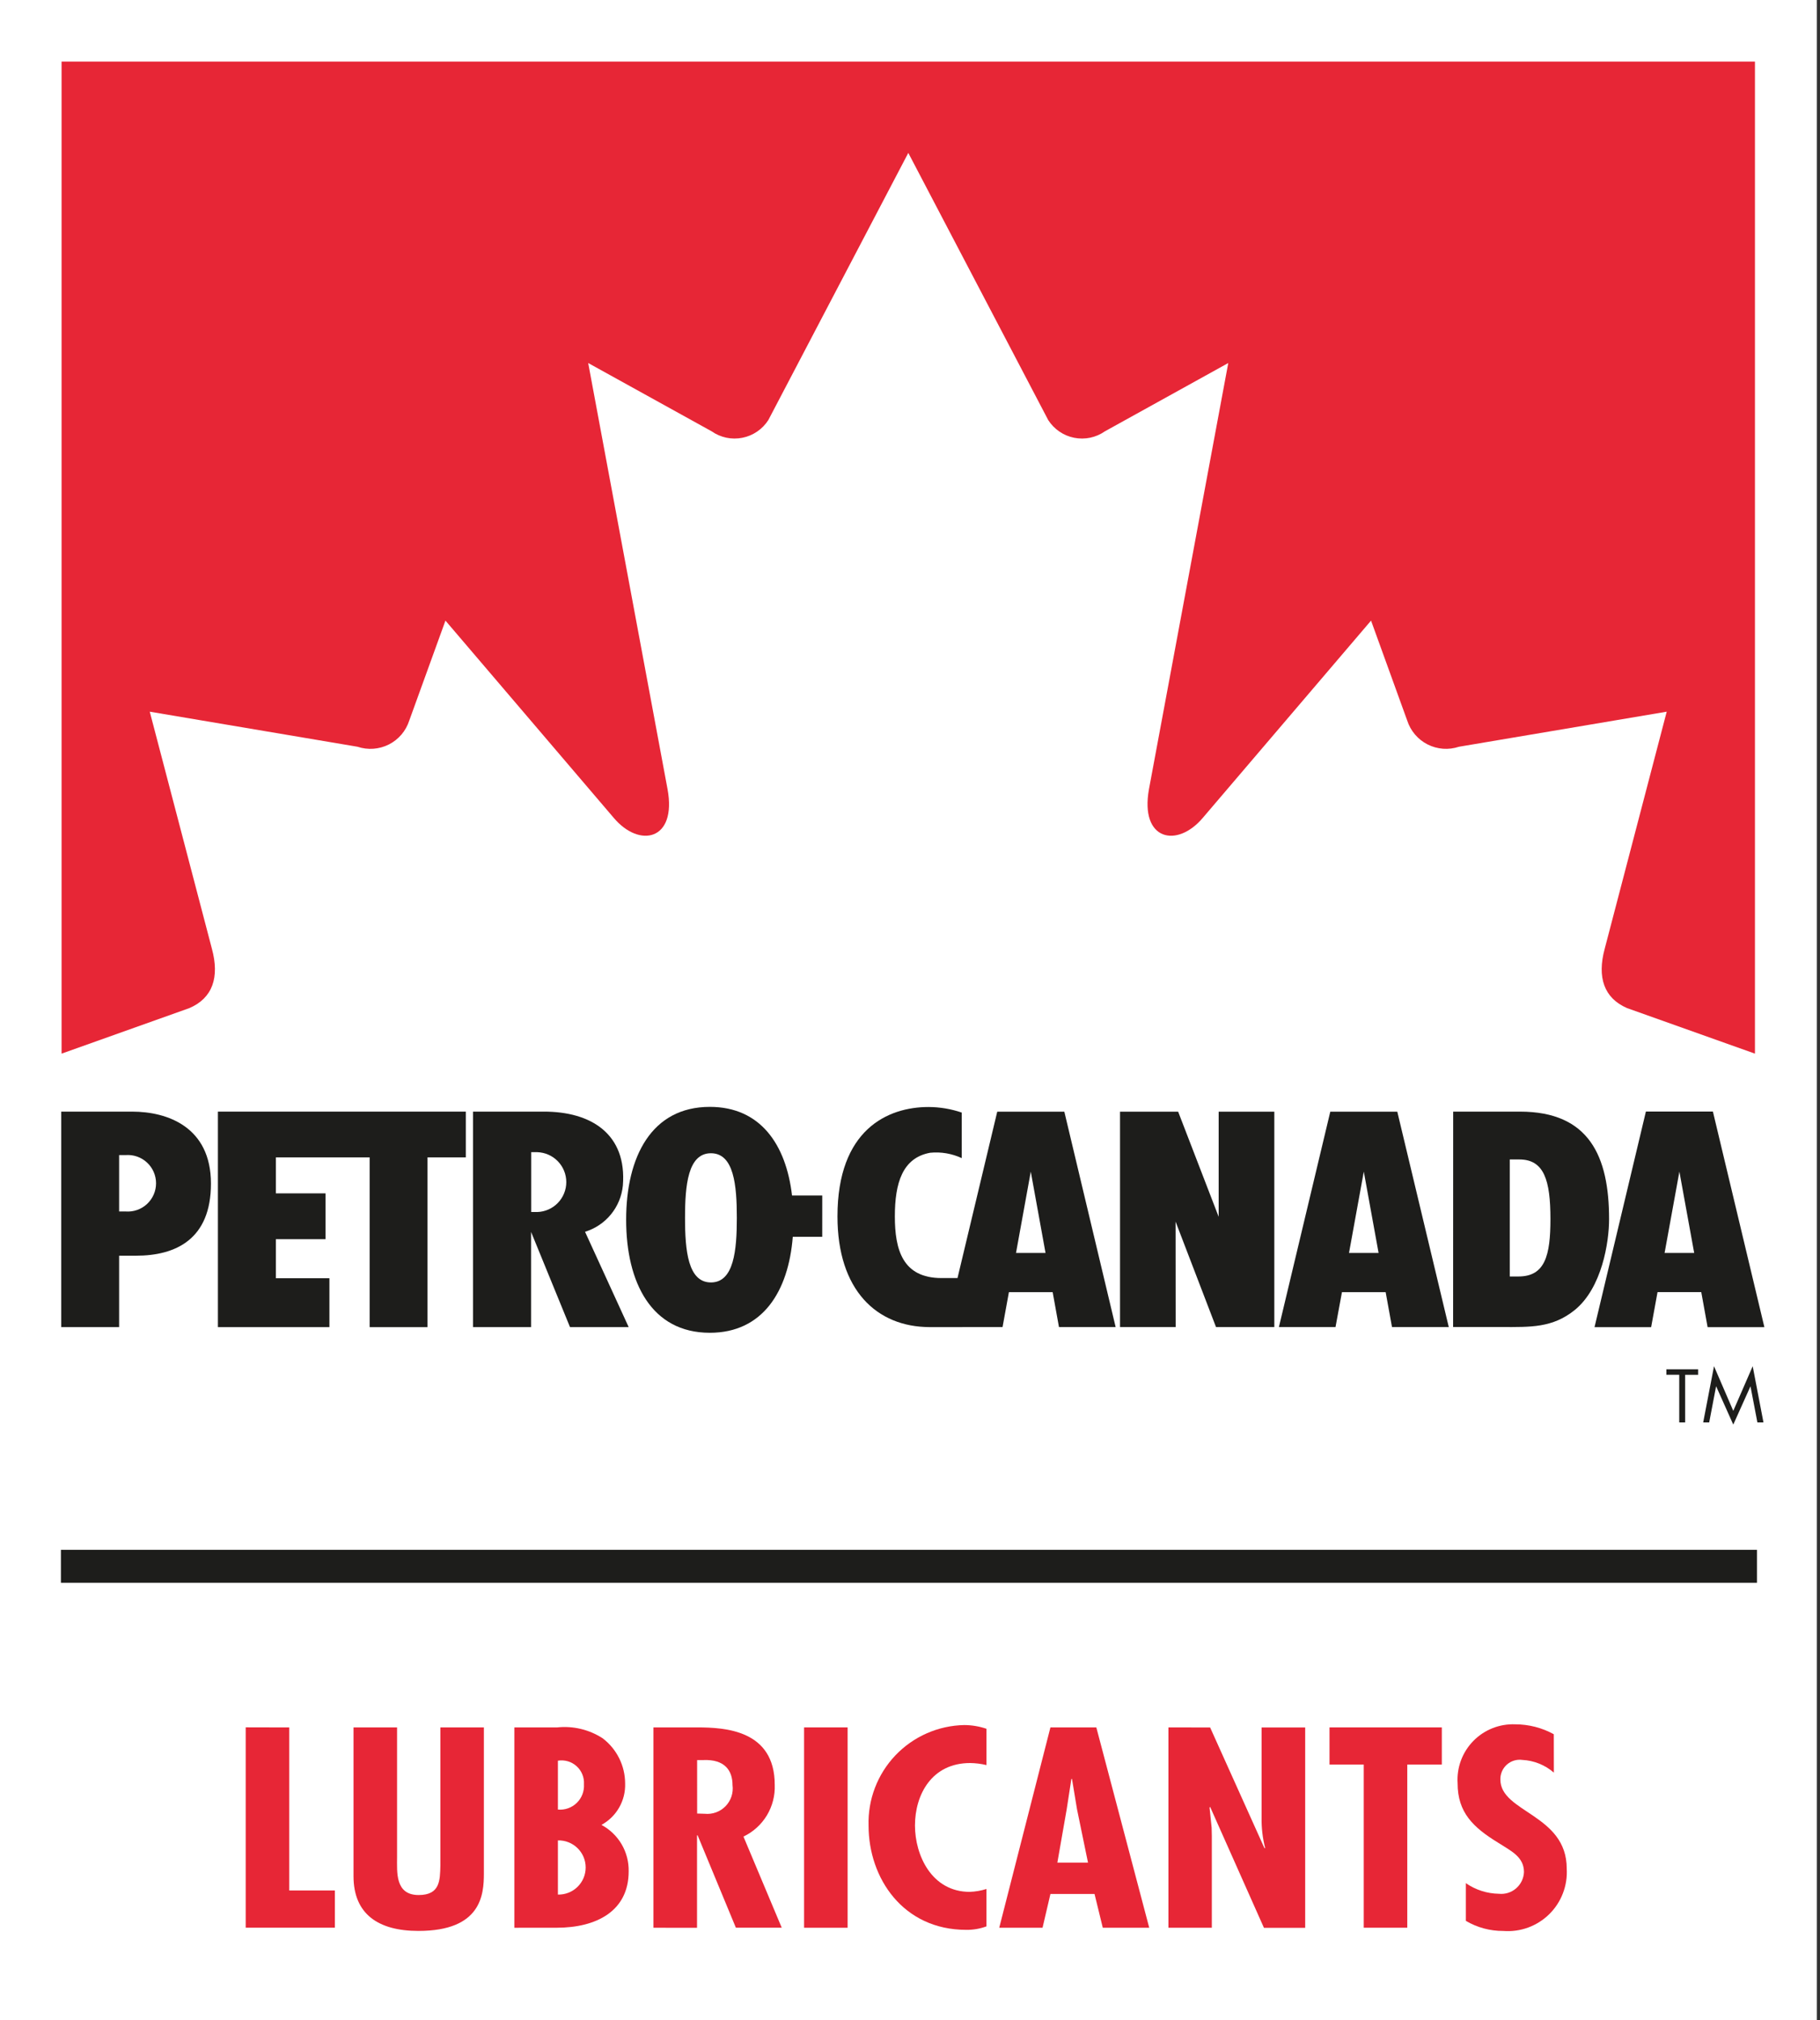 <svg width="109" height="121" viewBox="0 0 109 121" xmlns="http://www.w3.org/2000/svg"><rect x="0" y="0" width="109" height="121" fill="#333333" stroke="none"/><path d="M0 121V0H108.809V121H0Z" fill="white"/><g fill="#1D1D1B"><path d="M100.924 85.196H100.57V82.343H99.801V82.016H101.701V82.345H100.923L100.924 85.196Z"/><path d="M102.652 81.832L103.806 84.505L104.969 81.832L105.614 85.197H105.25L104.839 83.044H104.832L103.806 85.328L102.784 83.044H102.775L102.364 85.197H102.004L102.652 81.832Z"/><path d="M105.104 3.688V63.109L97.442 60.38C96.062 59.781 95.642 58.535 96.106 56.827L99.82 42.627L87.379 44.727C87.072 44.829 86.748 44.87 86.426 44.847C86.103 44.823 85.789 44.736 85.501 44.59C85.212 44.444 84.956 44.242 84.746 43.996C84.536 43.75 84.377 43.465 84.278 43.157L82.112 37.172L72.044 48.977C70.493 50.822 68.26 50.339 68.811 47.272L73.561 21.744L66.174 25.834C65.909 26.02 65.609 26.149 65.293 26.216C64.977 26.282 64.651 26.284 64.334 26.221C64.017 26.159 63.716 26.033 63.449 25.851C63.182 25.669 62.954 25.435 62.779 25.163L54.398 9.158L46.014 25.163C45.839 25.435 45.611 25.669 45.344 25.851C45.077 26.033 44.776 26.159 44.459 26.221C44.142 26.284 43.816 26.282 43.5 26.216C43.184 26.149 42.884 26.02 42.62 25.834L35.227 21.744L39.98 47.272C40.545 50.339 38.297 50.822 36.749 48.977L26.678 37.172L24.511 43.157C24.412 43.465 24.253 43.751 24.044 43.997C23.834 44.243 23.578 44.445 23.289 44.591C23 44.737 22.686 44.824 22.363 44.847C22.041 44.871 21.717 44.83 21.41 44.727L8.969 42.627L12.691 56.827C13.155 58.535 12.736 59.781 11.345 60.38L3.688 63.109V3.688H105.104Z" fill="#E72636"/><path d="M7.134 72.563H7.529C7.761 72.58 7.994 72.549 8.214 72.472C8.434 72.394 8.635 72.273 8.806 72.114C8.976 71.956 9.112 71.764 9.205 71.55C9.298 71.337 9.346 71.106 9.346 70.874C9.346 70.641 9.298 70.41 9.205 70.197C9.112 69.983 8.976 69.791 8.806 69.633C8.635 69.474 8.434 69.353 8.214 69.275C7.994 69.198 7.761 69.167 7.529 69.184H7.134V72.563ZM7.134 75.212V79.49H3.668V66.582H7.915C10.028 66.582 12.634 67.501 12.634 70.892C12.634 74.229 10.527 75.212 8.139 75.212H7.134Z"/><path d="M27.897 66.582H13.051V79.49H19.729V76.561H16.521V74.222H19.498V71.478H16.521V69.322H22.138V79.491H25.604V69.322H27.897V66.582Z"/><path d="M70.406 73.171L72.827 79.486H76.319V66.586H72.986V72.881L70.56 66.586H67.078V79.486H70.411L70.406 73.171Z"/><path d="M31.813 72.595H32.182C32.647 72.58 33.088 72.384 33.411 72.05C33.734 71.715 33.915 71.268 33.915 70.803C33.915 70.338 33.734 69.891 33.411 69.557C33.088 69.222 32.647 69.027 32.182 69.011H31.813V72.595ZM31.807 73.789V79.489H28.328V66.582H32.541C35.428 66.568 37.55 67.944 37.304 71.009C37.241 71.643 36.993 72.244 36.59 72.737C36.187 73.229 35.647 73.592 35.038 73.779L37.652 79.49H34.138L31.807 73.789Z"/><path d="M42.578 76.813C41.198 76.813 41.026 74.889 41.026 72.944C41.026 70.999 41.197 69.075 42.578 69.075C43.959 69.075 44.129 71.002 44.129 72.944C44.129 74.886 43.954 76.813 42.578 76.813ZM49.245 71.606H47.435C47.078 68.544 45.535 66.297 42.511 66.297C39.025 66.297 37.5 69.28 37.5 73.058C37.5 76.836 39.025 79.828 42.511 79.828C45.676 79.828 47.221 77.355 47.48 74.078H49.244L49.245 71.606Z"/><path d="M90.42 76.456H90.943C92.532 76.456 92.856 75.198 92.856 73.022C92.856 70.694 92.478 69.447 90.992 69.447H90.42V76.456ZM87.031 66.582H91.031C95.182 66.582 96.368 69.266 96.368 73.022C96.368 74.401 95.943 77.14 94.312 78.464C92.979 79.544 91.653 79.484 89.95 79.484H87.027L87.031 66.582Z" fill="#1D1D1B"/><path d="M80.792 75.047L81.678 70.176L82.564 75.047H80.792ZM83.367 79.486H86.767L83.684 66.586H79.671L76.594 79.486H79.984L80.37 77.395H82.987L83.367 79.486Z"/><path d="M60.849 75.047L61.733 70.176L62.617 75.047H60.849ZM60.043 79.486L60.424 77.395H63.044L63.422 79.486H66.816L63.743 66.586H59.725L57.345 76.551H56.393C54.048 76.551 53.593 74.839 53.593 72.857C53.593 70.857 54.049 69.344 55.711 69.045C56.358 68.982 57.01 69.093 57.599 69.367V66.639C56.958 66.42 56.285 66.307 55.607 66.305C53.159 66.305 50.156 67.666 50.156 72.857C50.156 77.266 52.494 79.482 55.679 79.488L60.043 79.486Z"/><path d="M99.693 75.047L100.579 70.176L101.465 75.047H99.693ZM102.269 79.492H105.669L102.586 66.578H98.573L95.496 79.492H98.887L99.27 77.392H101.889L102.269 79.492Z"/><path d="M105.226 92.828H3.648V94.803H105.226V92.828Z" fill="#1D1D1B"/></g><g fill="#E72636"><path d="M17.324 103.467V113.232H20.055V115.461H14.715V103.461L17.324 103.467Z"/><path d="M23.78 103.465V111.23C23.78 112.138 23.656 113.505 25.074 113.505C26.353 113.505 26.353 112.634 26.374 111.739V103.465H28.98V112.216C28.98 113.489 28.822 115.655 25.06 115.655C22.625 115.655 21.172 114.621 21.172 112.376V103.466L23.78 103.465Z" fill="#E72636"/><path d="M30.805 115.466V103.466H33.36C34.319 103.362 35.284 103.592 36.093 104.117C36.511 104.434 36.85 104.843 37.083 105.313C37.317 105.782 37.438 106.299 37.439 106.824C37.456 107.328 37.332 107.827 37.081 108.265C36.831 108.703 36.463 109.063 36.02 109.304C36.523 109.572 36.941 109.974 37.23 110.465C37.517 110.957 37.663 111.519 37.651 112.089C37.651 114.463 35.724 115.464 33.342 115.464L30.805 115.466ZM33.413 105.459V108.386C33.619 108.405 33.826 108.379 34.021 108.31C34.216 108.241 34.394 108.131 34.542 107.987C34.69 107.843 34.806 107.669 34.88 107.476C34.954 107.283 34.986 107.076 34.973 106.87C34.986 106.668 34.953 106.466 34.876 106.279C34.8 106.091 34.683 105.924 34.533 105.788C34.383 105.652 34.205 105.552 34.011 105.495C33.817 105.438 33.612 105.425 33.413 105.458V105.459ZM33.413 110.233V113.478C33.629 113.483 33.844 113.445 34.046 113.366C34.248 113.287 34.431 113.168 34.586 113.017C34.741 112.866 34.864 112.685 34.949 112.486C35.033 112.286 35.076 112.072 35.076 111.855C35.076 111.639 35.033 111.424 34.949 111.225C34.864 111.025 34.741 110.845 34.586 110.694C34.431 110.542 34.248 110.424 34.046 110.345C33.844 110.265 33.629 110.227 33.413 110.233Z"/><path d="M39.133 115.465V103.465H41.757C43.424 103.465 46.399 103.623 46.399 106.904C46.424 107.547 46.26 108.184 45.928 108.735C45.594 109.286 45.107 109.727 44.526 110.004L46.818 115.461H44.071L41.781 109.931H41.745V115.468L39.133 115.465ZM41.752 108.624L42.209 108.638C42.438 108.661 42.669 108.632 42.885 108.553C43.1 108.474 43.296 108.347 43.456 108.182C43.615 108.017 43.736 107.817 43.808 107.599C43.88 107.381 43.901 107.149 43.871 106.921C43.871 106.061 43.417 105.36 42.103 105.421H41.751L41.752 108.624Z"/><path d="M50.764 103.465V115.465H48.156V103.465H50.764Z"/><path d="M59.078 105.721C58.757 105.644 58.429 105.603 58.098 105.599C55.804 105.599 54.798 107.491 54.798 109.34C54.798 111.12 55.798 113.315 58.077 113.315C58.417 113.303 58.753 113.245 59.077 113.143V115.383C58.689 115.526 58.279 115.596 57.865 115.59C54.097 115.59 52.019 112.506 52.019 109.35C51.994 108.577 52.124 107.807 52.4 107.084C52.676 106.361 53.092 105.701 53.625 105.14C54.158 104.58 54.797 104.13 55.505 103.819C56.213 103.507 56.976 103.339 57.749 103.324C58.202 103.326 58.65 103.401 59.078 103.546V105.721Z"/><path d="M65.659 103.465L68.828 115.465H66.046L65.552 113.442H62.91L62.438 115.465H59.844L62.91 103.465H65.659ZM64.502 108.365L64.202 106.551H64.165L63.885 108.365L63.325 111.565H65.161L64.502 108.365Z"/><path d="M72.475 103.469L75.734 110.711L75.766 110.675C75.616 110.082 75.546 109.472 75.557 108.861V103.469H78.168V115.469H75.698L72.476 108.228L72.44 108.262L72.565 109.47L72.576 109.965V115.465H69.977V103.465L72.475 103.469Z"/><path d="M86.351 103.465V105.691H84.282V115.463H81.675V105.691H79.625V103.465H86.351Z"/><path d="M93.061 106.173C92.534 105.715 91.868 105.447 91.171 105.412C91.005 105.389 90.836 105.403 90.675 105.452C90.515 105.501 90.367 105.585 90.243 105.696C90.118 105.808 90.019 105.946 89.952 106.1C89.886 106.254 89.853 106.42 89.858 106.588C89.858 108.56 93.831 108.669 93.831 111.916C93.862 112.421 93.785 112.926 93.604 113.398C93.424 113.87 93.144 114.298 92.784 114.653C92.423 115.007 91.991 115.28 91.516 115.454C91.041 115.627 90.535 115.696 90.031 115.657C89.243 115.662 88.468 115.452 87.79 115.052V112.793C88.372 113.198 89.062 113.419 89.771 113.43C89.956 113.449 90.143 113.43 90.32 113.374C90.497 113.318 90.661 113.226 90.802 113.104C90.942 112.983 91.056 112.833 91.137 112.666C91.218 112.498 91.263 112.316 91.271 112.13C91.271 111.205 90.471 110.854 89.733 110.377C88.226 109.455 87.296 108.562 87.296 106.812C87.266 106.348 87.335 105.882 87.496 105.446C87.658 105.009 87.91 104.612 88.235 104.279C88.56 103.946 88.951 103.685 89.384 103.513C89.816 103.341 90.28 103.262 90.745 103.28C91.553 103.28 92.348 103.484 93.057 103.873L93.061 106.173Z"/></g></svg>